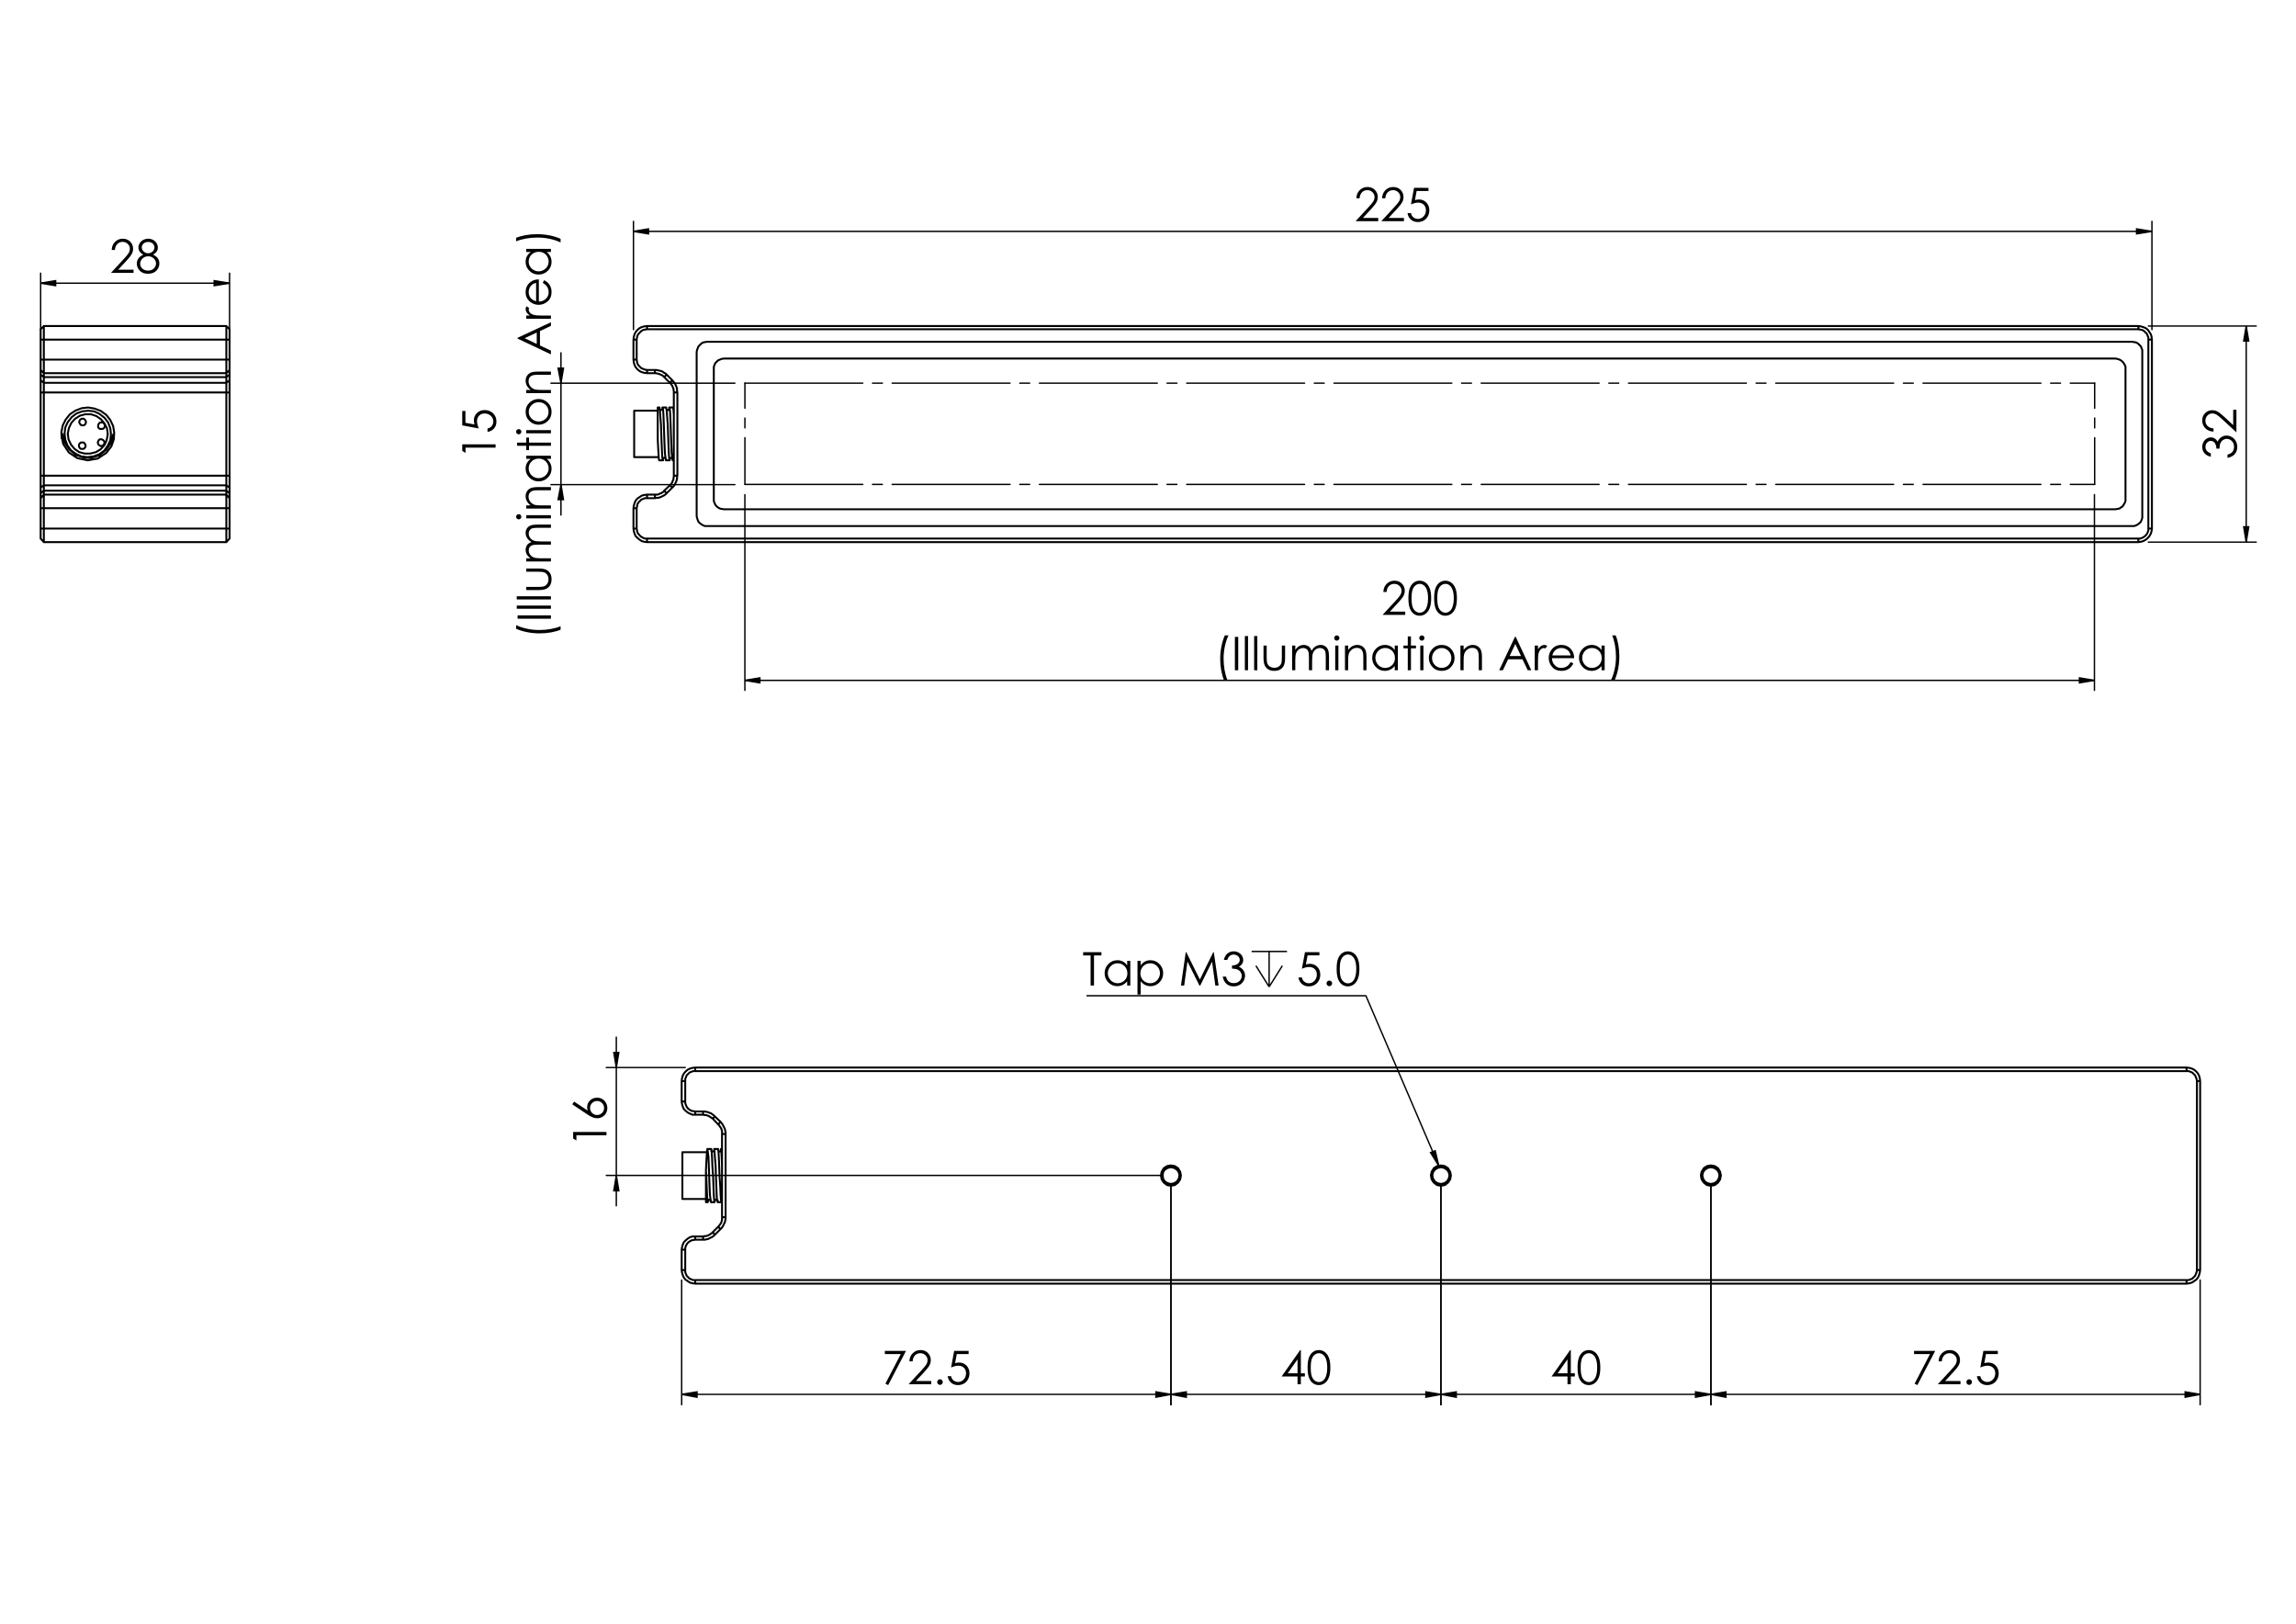 <?xml version="1.0" encoding="utf-8"?>
<!-- Generator: Adobe Illustrator 16.0.0, SVG Export Plug-In . SVG Version: 6.00 Build 0)  -->
<!DOCTYPE svg PUBLIC "-//W3C//DTD SVG 1.1//EN" "http://www.w3.org/Graphics/SVG/1.1/DTD/svg11.dtd">
<svg version="1.1" id="Ebene_1" xmlns="http://www.w3.org/2000/svg" xmlns:xlink="http://www.w3.org/1999/xlink" x="0px" y="0px"
	 width="841.89px" height="595.276px" viewBox="0 0 841.89 595.276" enable-background="new 0 0 841.89 595.276"
	 xml:space="preserve">
<g>
	<path d="M498.529,72.691h-1.172c0.032-1.206,0.436-2.195,1.208-2.97c0.773-0.774,1.728-1.161,2.863-1.161
		c1.124,0,2.034,0.363,2.729,1.089c0.695,0.726,1.042,1.582,1.042,2.569c0,0.693-0.165,1.343-0.496,1.95
		c-0.332,0.606-0.976,1.429-1.931,2.465l-3.046,3.28h5.639v1.181h-8.3l4.67-5.049c0.946-1.015,1.563-1.768,1.849-2.259
		c0.285-0.491,0.429-1.008,0.429-1.551c0-0.688-0.257-1.28-0.77-1.776c-0.513-0.497-1.14-0.745-1.882-0.745
		c-0.781,0-1.431,0.261-1.949,0.781C498.896,71.018,498.601,71.75,498.529,72.691z"/>
	<path d="M507.96,72.691h-1.172c0.033-1.206,0.436-2.195,1.209-2.97c0.772-0.774,1.727-1.161,2.862-1.161
		c1.124,0,2.035,0.363,2.73,1.089c0.695,0.726,1.042,1.582,1.042,2.569c0,0.693-0.165,1.343-0.497,1.95
		c-0.332,0.606-0.976,1.429-1.931,2.465l-3.045,3.28h5.639v1.181h-8.301l4.671-5.049c0.946-1.015,1.563-1.768,1.849-2.259
		c0.285-0.491,0.428-1.008,0.428-1.551c0-0.688-0.257-1.28-0.769-1.776c-0.514-0.497-1.141-0.745-1.883-0.745
		c-0.781,0-1.43,0.261-1.948,0.781C508.327,71.018,508.031,71.75,507.96,72.691z"/>
	<path d="M523.789,68.868v1.164h-4.344l-0.611,3.334c0.531-0.156,1.01-0.234,1.436-0.234c1.112,0,2.029,0.373,2.752,1.118
		c0.723,0.746,1.083,1.7,1.083,2.863c0,0.804-0.186,1.541-0.556,2.211c-0.371,0.67-0.874,1.185-1.51,1.542
		c-0.634,0.357-1.365,0.537-2.196,0.537c-0.992,0-1.829-0.304-2.511-0.91c-0.682-0.607-1.088-1.393-1.221-2.357h1.255
		c0.093,0.471,0.253,0.853,0.478,1.147s0.523,0.531,0.897,0.711s0.766,0.27,1.176,0.27c0.803,0,1.492-0.304,2.069-0.913
		c0.576-0.609,0.864-1.37,0.864-2.283c0-0.825-0.261-1.495-0.782-2.009c-0.52-0.515-1.215-0.772-2.085-0.772
		c-0.721,0-1.593,0.219-2.617,0.657l1.13-6.076H523.789z"/>
</g>
<g>
	<path d="M810.652,166.205v1.246c-1.009-0.227-1.785-0.662-2.328-1.304s-0.814-1.401-0.814-2.276c0-0.637,0.146-1.231,0.437-1.782
		c0.29-0.551,0.683-0.978,1.176-1.279s1.009-0.453,1.546-0.453c1.054,0,1.888,0.523,2.502,1.57c0.238-0.587,0.588-1.069,1.048-1.445
		c0.648-0.532,1.374-0.798,2.178-0.798c0.692,0,1.354,0.183,1.982,0.548s1.115,0.864,1.458,1.495
		c0.344,0.631,0.516,1.337,0.516,2.119c0,1.053-0.303,1.93-0.91,2.634c-0.606,0.704-1.497,1.163-2.672,1.378v-1.196
		c0.792-0.21,1.366-0.512,1.721-0.905c0.449-0.504,0.673-1.146,0.673-1.927c0-0.886-0.266-1.598-0.798-2.135
		c-0.531-0.537-1.155-0.806-1.87-0.806c-0.477,0-0.922,0.134-1.339,0.403c-0.415,0.269-0.728,0.629-0.938,1.08
		c-0.211,0.452-0.341,1.15-0.391,2.098h-1.122c0-0.559-0.099-1.068-0.296-1.529c-0.196-0.459-0.446-0.793-0.751-1.001
		c-0.306-0.208-0.638-0.312-0.998-0.312c-0.531,0-0.992,0.212-1.38,0.636c-0.388,0.423-0.582,0.959-0.582,1.607
		c0,0.526,0.148,0.98,0.445,1.363C809.439,165.615,809.942,165.939,810.652,166.205z"/>
	<path d="M811.641,157.058v1.171c-1.205-0.033-2.195-0.436-2.97-1.209c-0.774-0.772-1.161-1.727-1.161-2.862
		c0-1.125,0.363-2.034,1.09-2.729c0.726-0.694,1.583-1.042,2.569-1.042c0.692,0,1.343,0.166,1.949,0.497
		c0.608,0.332,1.43,0.975,2.466,1.931l3.28,3.044v-5.638h1.181v8.299l-5.049-4.669c-1.016-0.947-1.769-1.563-2.259-1.848
		c-0.491-0.286-1.008-0.428-1.552-0.428c-0.688,0-1.279,0.256-1.775,0.768c-0.496,0.513-0.744,1.14-0.744,1.882
		c0,0.781,0.26,1.43,0.78,1.948C809.968,156.691,810.698,156.986,811.641,157.058z"/>
</g>
<g>
	<path d="M508.423,217.023h-1.173c0.034-1.205,0.437-2.195,1.21-2.97c0.773-0.774,1.729-1.161,2.864-1.161
		c1.125,0,2.036,0.363,2.731,1.089c0.696,0.726,1.044,1.583,1.044,2.569c0,0.693-0.166,1.343-0.498,1.95
		c-0.332,0.607-0.976,1.429-1.933,2.466l-3.046,3.279h5.643v1.181h-8.307l4.674-5.048c0.947-1.015,1.563-1.768,1.85-2.259
		c0.285-0.49,0.428-1.008,0.428-1.551c0-0.688-0.257-1.28-0.769-1.776c-0.514-0.497-1.142-0.745-1.884-0.745
		c-0.781,0-1.431,0.261-1.949,0.781C508.79,215.35,508.494,216.081,508.423,217.023z"/>
	<path d="M516.43,219.317c0-1.612,0.174-2.859,0.52-3.74c0.347-0.881,0.836-1.549,1.469-2.003c0.631-0.455,1.337-0.682,2.12-0.682
		c0.792,0,1.51,0.228,2.152,0.686c0.644,0.457,1.151,1.143,1.526,2.057c0.374,0.915,0.562,2.142,0.562,3.682
		c0,1.535-0.185,2.757-0.554,3.666c-0.369,0.909-0.877,1.595-1.525,2.058c-0.648,0.463-1.369,0.694-2.161,0.694
		c-0.783,0-1.486-0.225-2.113-0.674c-0.626-0.448-1.114-1.118-1.467-2.007C516.605,222.164,516.43,220.919,516.43,219.317z
		 M517.586,219.338c0,1.38,0.123,2.424,0.37,3.131c0.246,0.708,0.61,1.244,1.093,1.61c0.482,0.366,0.992,0.549,1.53,0.549
		c0.543,0,1.05-0.179,1.521-0.536c0.471-0.358,0.828-0.894,1.072-1.61c0.306-0.871,0.458-1.918,0.458-3.144
		c0-1.232-0.136-2.24-0.408-3.024c-0.271-0.784-0.646-1.358-1.127-1.722c-0.479-0.363-0.984-0.545-1.517-0.545
		c-0.543,0-1.053,0.182-1.53,0.545c-0.477,0.363-0.84,0.898-1.089,1.605C517.71,216.905,517.586,217.952,517.586,219.338z"/>
	<path d="M525.866,219.317c0-1.612,0.174-2.859,0.52-3.74c0.346-0.881,0.836-1.549,1.468-2.003c0.632-0.455,1.338-0.682,2.121-0.682
		c0.791,0,1.51,0.228,2.152,0.686c0.644,0.457,1.151,1.143,1.525,2.057c0.375,0.915,0.563,2.142,0.563,3.682
		c0,1.535-0.185,2.757-0.554,3.666c-0.369,0.909-0.877,1.595-1.526,2.058c-0.647,0.463-1.369,0.694-2.16,0.694
		c-0.783,0-1.486-0.225-2.113-0.674c-0.626-0.448-1.115-1.118-1.467-2.007C526.042,222.164,525.866,220.919,525.866,219.317z
		 M527.022,219.338c0,1.38,0.123,2.424,0.37,3.131c0.246,0.708,0.61,1.244,1.093,1.61c0.482,0.366,0.992,0.549,1.53,0.549
		c0.543,0,1.05-0.179,1.521-0.536c0.471-0.358,0.828-0.894,1.072-1.61c0.305-0.871,0.458-1.918,0.458-3.144
		c0-1.232-0.136-2.24-0.408-3.024c-0.271-0.784-0.647-1.358-1.127-1.722c-0.479-0.363-0.985-0.545-1.517-0.545
		c-0.543,0-1.053,0.182-1.53,0.545c-0.477,0.363-0.84,0.898-1.089,1.605C527.146,216.905,527.022,217.952,527.022,219.338z"/>
</g>
<g>
	<path d="M449.11,232.951h1.346c-0.542,1.114-0.978,2.414-1.304,3.898c-0.327,1.485-0.491,3.017-0.491,4.597
		c0,1.463,0.123,2.873,0.37,4.231c0.246,1.357,0.586,2.552,1.018,3.582h-1.279c-0.41-0.986-0.737-2.147-0.981-3.482
		c-0.244-1.335-0.366-2.726-0.366-4.173c0-1.557,0.145-3.074,0.433-4.551C448.143,235.576,448.562,234.209,449.11,232.951z"/>
	<path d="M452.802,233.491h1.222v12.227h-1.222V233.491z"/>
	<path d="M456.458,233.184h1.164v12.535h-1.164V233.184z"/>
	<path d="M459.866,233.184h1.164v12.535h-1.164V233.184z"/>
	<path d="M463.3,236.674h1.163v4.223c0,1.031,0.056,1.74,0.167,2.128c0.167,0.554,0.484,0.992,0.953,1.313s1.028,0.482,1.678,0.482
		s1.199-0.157,1.651-0.469c0.454-0.313,0.765-0.725,0.938-1.235c0.116-0.349,0.175-1.089,0.175-2.219v-4.223h1.189v4.438
		c0,1.248-0.146,2.187-0.437,2.818c-0.292,0.632-0.729,1.126-1.313,1.484c-0.585,0.358-1.318,0.537-2.199,0.537
		s-1.616-0.179-2.206-0.537c-0.592-0.357-1.032-0.856-1.322-1.496c-0.291-0.641-0.437-1.604-0.437-2.889V236.674z"/>
	<path d="M473.789,236.674h1.164v1.563c0.405-0.576,0.82-0.998,1.248-1.264c0.588-0.354,1.207-0.532,1.855-0.532
		c0.438,0,0.854,0.086,1.248,0.258c0.395,0.172,0.717,0.401,0.966,0.686c0.25,0.286,0.466,0.694,0.649,1.226
		c0.388-0.709,0.87-1.248,1.451-1.616s1.205-0.553,1.874-0.553c0.625,0,1.176,0.158,1.654,0.474s0.833,0.756,1.065,1.322
		c0.232,0.565,0.349,1.413,0.349,2.543v4.938h-1.188v-4.938c0-0.97-0.069-1.636-0.207-2c-0.138-0.363-0.375-0.655-0.709-0.876
		s-0.733-0.333-1.197-0.333c-0.563,0-1.077,0.166-1.545,0.499c-0.467,0.333-0.808,0.776-1.022,1.33
		c-0.216,0.554-0.323,1.479-0.323,2.776v3.541h-1.164v-4.63c0-1.092-0.067-1.833-0.204-2.224c-0.136-0.391-0.372-0.704-0.71-0.939
		c-0.339-0.235-0.74-0.353-1.205-0.353c-0.538,0-1.041,0.162-1.509,0.486c-0.469,0.324-0.815,0.76-1.039,1.309
		c-0.226,0.548-0.337,1.388-0.337,2.519v3.832h-1.164V236.674z"/>
	<path d="M490.169,232.951c0.266,0,0.491,0.094,0.68,0.283c0.188,0.188,0.281,0.416,0.281,0.682c0,0.26-0.094,0.485-0.281,0.673
		c-0.188,0.189-0.414,0.283-0.68,0.283c-0.258,0-0.482-0.094-0.67-0.283c-0.187-0.188-0.281-0.413-0.281-0.673
		c0-0.266,0.095-0.493,0.281-0.682C489.687,233.045,489.911,232.951,490.169,232.951z M489.592,236.674h1.164v9.044h-1.164V236.674z
		"/>
	<path d="M493.174,236.674h1.164v1.621c0.465-0.621,0.98-1.084,1.546-1.392s1.181-0.462,1.846-0.462c0.676,0,1.275,0.172,1.8,0.516
		c0.523,0.343,0.909,0.806,1.158,1.388c0.251,0.582,0.375,1.488,0.375,2.718v4.655h-1.163v-4.314c0-1.042-0.044-1.737-0.131-2.086
		c-0.135-0.599-0.394-1.049-0.774-1.351c-0.383-0.302-0.882-0.453-1.497-0.453c-0.704,0-1.334,0.232-1.892,0.698
		c-0.558,0.466-0.925,1.042-1.102,1.729c-0.111,0.449-0.166,1.269-0.166,2.46v3.316h-1.164V236.674z"/>
	<path d="M512.567,236.674v9.044h-1.147v-1.555c-0.487,0.593-1.035,1.039-1.642,1.338s-1.271,0.449-1.991,0.449
		c-1.279,0-2.372-0.464-3.278-1.393c-0.905-0.928-1.359-2.058-1.359-3.387c0-1.302,0.457-2.416,1.372-3.342
		c0.913-0.925,2.014-1.388,3.3-1.388c0.742,0,1.414,0.158,2.016,0.474c0.601,0.316,1.129,0.79,1.583,1.421v-1.663H512.567z
		 M507.917,237.563c-0.647,0-1.245,0.16-1.794,0.478c-0.548,0.319-0.983,0.766-1.308,1.341c-0.323,0.575-0.485,1.184-0.485,1.826
		c0,0.637,0.163,1.246,0.49,1.827c0.325,0.581,0.765,1.034,1.315,1.358c0.551,0.324,1.142,0.485,1.772,0.485
		c0.637,0,1.24-0.161,1.811-0.481c0.569-0.321,1.008-0.755,1.315-1.303c0.307-0.548,0.462-1.165,0.462-1.852
		c0-1.046-0.346-1.92-1.034-2.623C509.772,237.916,508.925,237.563,507.917,237.563z"/>
	<path d="M516.199,233.316h1.164v3.358h1.846v1.006h-1.846v8.038h-1.164v-8.038h-1.587v-1.006h1.587V233.316z"/>
	<path d="M521.357,232.951c0.265,0,0.49,0.094,0.679,0.283c0.188,0.188,0.281,0.416,0.281,0.682c0,0.26-0.094,0.485-0.281,0.673
		c-0.188,0.189-0.414,0.283-0.679,0.283c-0.259,0-0.483-0.094-0.67-0.283c-0.188-0.188-0.282-0.413-0.282-0.673
		c0-0.266,0.095-0.493,0.282-0.682C520.874,233.045,521.099,232.951,521.357,232.951z M520.779,236.674h1.164v9.044h-1.164V236.674z
		"/>
	<path d="M528.644,236.441c1.394,0,2.548,0.505,3.464,1.513c0.832,0.92,1.249,2.009,1.249,3.267c0,1.264-0.439,2.368-1.32,3.312
		c-0.879,0.945-2.011,1.418-3.393,1.418c-1.388,0-2.521-0.473-3.401-1.418c-0.881-0.944-1.32-2.048-1.32-3.312
		c0-1.252,0.416-2.338,1.249-3.258C526.087,236.949,527.244,236.441,528.644,236.441z M528.64,237.581
		c-0.968,0-1.8,0.357-2.495,1.072c-0.694,0.715-1.042,1.579-1.042,2.593c0,0.654,0.158,1.263,0.476,1.829
		c0.316,0.565,0.744,1.002,1.284,1.31c0.539,0.308,1.132,0.461,1.777,0.461c0.645,0,1.236-0.153,1.776-0.461
		c0.539-0.308,0.967-0.744,1.285-1.31c0.316-0.565,0.475-1.175,0.475-1.829c0-1.014-0.349-1.878-1.047-2.593
		C530.432,237.938,529.602,237.581,528.64,237.581z"/>
	<path d="M535.509,236.674h1.164v1.621c0.465-0.621,0.98-1.084,1.546-1.392c0.564-0.308,1.18-0.462,1.846-0.462
		c0.676,0,1.275,0.172,1.8,0.516c0.523,0.343,0.909,0.806,1.158,1.388c0.251,0.582,0.375,1.488,0.375,2.718v4.655h-1.163v-4.314
		c0-1.042-0.045-1.737-0.131-2.086c-0.135-0.599-0.393-1.049-0.775-1.351c-0.382-0.302-0.881-0.453-1.496-0.453
		c-0.704,0-1.334,0.232-1.892,0.698c-0.558,0.466-0.925,1.042-1.102,1.729c-0.111,0.449-0.166,1.269-0.166,2.46v3.316h-1.164
		V236.674z"/>
	<path d="M555.792,233.491l5.703,12.227h-1.32l-1.923-4.023h-5.268l-1.905,4.023h-1.363l5.777-12.227H555.792z M555.639,236.089
		l-2.096,4.426h4.18L555.639,236.089z"/>
	<path d="M562.757,236.674h1.188v1.322c0.355-0.521,0.729-0.91,1.123-1.168c0.394-0.258,0.804-0.387,1.229-0.387
		c0.321,0,0.666,0.103,1.03,0.308l-0.606,0.981c-0.243-0.105-0.448-0.158-0.614-0.158c-0.388,0-0.763,0.159-1.123,0.478
		c-0.359,0.319-0.634,0.813-0.822,1.484c-0.145,0.516-0.217,1.557-0.217,3.125v3.059h-1.188V236.674z"/>
	<path d="M575.932,242.717l0.981,0.515c-0.321,0.632-0.693,1.142-1.114,1.53c-0.422,0.388-0.896,0.683-1.424,0.885
		c-0.526,0.202-1.123,0.304-1.788,0.304c-1.476,0-2.63-0.484-3.461-1.451c-0.832-0.967-1.249-2.06-1.249-3.279
		c0-1.147,0.353-2.169,1.058-3.067c0.893-1.142,2.088-1.713,3.586-1.713c1.542,0,2.773,0.585,3.693,1.754
		c0.655,0.825,0.987,1.856,0.999,3.092h-8.139c0.021,1.05,0.358,1.912,1.008,2.583c0.648,0.672,1.451,1.007,2.404,1.007
		c0.461,0,0.909-0.08,1.345-0.24c0.435-0.161,0.806-0.373,1.111-0.638C575.247,243.736,575.577,243.308,575.932,242.717z
		 M575.932,240.282c-0.154-0.621-0.381-1.117-0.678-1.488c-0.297-0.371-0.689-0.67-1.178-0.897s-1.002-0.341-1.54-0.341
		c-0.888,0-1.65,0.286-2.288,0.856c-0.466,0.416-0.818,1.039-1.057,1.871H575.932z"/>
	<path d="M588.393,236.674v9.044h-1.147v-1.555c-0.486,0.593-1.034,1.039-1.642,1.338c-0.606,0.299-1.27,0.449-1.99,0.449
		c-1.28,0-2.373-0.464-3.279-1.393c-0.905-0.928-1.358-2.058-1.358-3.387c0-1.302,0.456-2.416,1.371-3.342
		c0.914-0.925,2.014-1.388,3.3-1.388c0.743,0,1.415,0.158,2.017,0.474c0.601,0.316,1.128,0.79,1.582,1.421v-1.663H588.393z
		 M583.742,237.563c-0.647,0-1.245,0.16-1.794,0.478c-0.548,0.319-0.983,0.766-1.307,1.341c-0.324,0.575-0.486,1.184-0.486,1.826
		c0,0.637,0.163,1.246,0.49,1.827c0.326,0.581,0.766,1.034,1.315,1.358c0.551,0.324,1.143,0.485,1.773,0.485
		c0.636,0,1.239-0.161,1.81-0.481c0.57-0.321,1.009-0.755,1.315-1.303c0.308-0.548,0.462-1.165,0.462-1.852
		c0-1.046-0.345-1.92-1.034-2.623C585.598,237.916,584.75,237.563,583.742,237.563z"/>
	<path d="M592.093,249.259h-1.348c0.549-1.114,0.985-2.414,1.31-3.898s0.486-3.017,0.486-4.596c0-1.463-0.123-2.874-0.369-4.231
		c-0.248-1.358-0.587-2.552-1.02-3.583h1.281c0.415,0.986,0.743,2.148,0.984,3.487c0.241,1.338,0.361,2.73,0.361,4.176
		c0,1.552-0.145,3.066-0.432,4.543C593.059,246.633,592.641,248.001,592.093,249.259z"/>
</g>
<g>
	<path d="M169.494,165.312v-2.403h12.227v1.214h-11.03v1.921L169.494,165.312z"/>
	<path d="M169.494,150.654h1.164V155l3.334,0.612c-0.156-0.532-0.234-1.011-0.234-1.437c0-1.113,0.373-2.031,1.118-2.754
		c0.746-0.722,1.7-1.083,2.863-1.083c0.804,0,1.541,0.186,2.211,0.557c0.67,0.372,1.185,0.875,1.542,1.509
		c0.357,0.635,0.536,1.368,0.536,2.199c0,0.992-0.303,1.829-0.91,2.511c-0.606,0.682-1.392,1.09-2.356,1.223v-1.255
		c0.471-0.094,0.854-0.253,1.147-0.478s0.53-0.524,0.71-0.898c0.181-0.374,0.271-0.766,0.271-1.177c0-0.803-0.305-1.493-0.913-2.07
		c-0.609-0.577-1.37-0.865-2.282-0.865c-0.825,0-1.495,0.26-2.009,0.782c-0.515,0.521-0.772,1.216-0.772,2.087
		c0,0.72,0.219,1.594,0.657,2.619l-6.076-1.131V150.654z"/>
</g>
<g>
	<path d="M189.245,230.522v-1.347c1.113,0.543,2.414,0.978,3.898,1.305c1.485,0.327,3.017,0.49,4.597,0.49
		c1.463,0,2.873-0.124,4.23-0.37c1.358-0.247,2.552-0.585,3.583-1.018v1.28c-0.986,0.41-2.147,0.737-3.482,0.981
		c-1.335,0.244-2.727,0.365-4.173,0.365c-1.557,0-3.074-0.144-4.551-0.432C191.87,231.489,190.503,231.07,189.245,230.522z"/>
	<path d="M189.785,226.831v-1.222h12.227v1.222H189.785z"/>
	<path d="M189.478,223.174v-1.164h12.534v1.164H189.478z"/>
	<path d="M189.478,219.766v-1.164h12.534v1.164H189.478z"/>
	<path d="M192.968,216.333v-1.164h4.222c1.031,0,1.741-0.055,2.128-0.166c0.554-0.167,0.992-0.484,1.313-0.954
		c0.321-0.469,0.482-1.028,0.482-1.677s-0.157-1.201-0.47-1.653s-0.724-0.764-1.234-0.937c-0.349-0.117-1.089-0.175-2.22-0.175
		h-4.222v-1.188h4.438c1.247,0,2.187,0.145,2.818,0.437c0.632,0.291,1.126,0.729,1.484,1.313s0.536,1.318,0.536,2.199
		s-0.179,1.617-0.536,2.207s-0.856,1.031-1.496,1.321c-0.64,0.292-1.603,0.437-2.889,0.437H192.968z"/>
	<path d="M192.968,205.842v-1.164h1.563c-0.577-0.405-0.998-0.821-1.264-1.248c-0.354-0.588-0.532-1.207-0.532-1.856
		c0-0.438,0.086-0.854,0.258-1.248c0.172-0.394,0.4-0.716,0.686-0.965s0.694-0.466,1.226-0.649
		c-0.709-0.387-1.248-0.871-1.616-1.452c-0.369-0.58-0.553-1.205-0.553-1.874c0-0.625,0.158-1.176,0.474-1.654
		c0.316-0.478,0.757-0.833,1.322-1.065c0.565-0.232,1.413-0.349,2.543-0.349h4.938v1.189h-4.938c-0.969,0-1.636,0.069-1.999,0.207
		c-0.363,0.138-0.655,0.375-0.876,0.708c-0.222,0.334-0.333,0.733-0.333,1.198c0,0.563,0.167,1.078,0.499,1.544
		c0.333,0.467,0.776,0.809,1.33,1.023c0.554,0.215,1.479,0.323,2.776,0.323h3.541v1.164h-4.63c-1.091,0-1.833,0.068-2.224,0.204
		s-0.704,0.373-0.939,0.711c-0.235,0.338-0.354,0.74-0.354,1.205c0,0.538,0.163,1.041,0.486,1.509
		c0.325,0.468,0.761,0.814,1.31,1.039c0.548,0.225,1.388,0.337,2.519,0.337h3.832v1.164H192.968z"/>
	<path d="M189.245,189.462c0-0.264,0.094-0.491,0.283-0.678c0.188-0.188,0.416-0.282,0.682-0.282c0.26,0,0.484,0.094,0.673,0.282
		c0.189,0.187,0.283,0.414,0.283,0.678c0,0.259-0.094,0.483-0.283,0.67c-0.188,0.188-0.413,0.281-0.673,0.281
		c-0.266,0-0.493-0.093-0.682-0.281C189.338,189.946,189.245,189.722,189.245,189.462z M192.968,190.041v-1.164h9.043v1.164H192.968
		z"/>
	<path d="M192.968,186.458v-1.164h1.621c-0.621-0.466-1.084-0.981-1.392-1.546c-0.308-0.565-0.462-1.18-0.462-1.845
		c0-0.676,0.172-1.276,0.516-1.8c0.344-0.524,0.806-0.91,1.388-1.16c0.582-0.249,1.488-0.374,2.719-0.374h4.654v1.164h-4.313
		c-1.042,0-1.737,0.043-2.086,0.129c-0.599,0.134-1.049,0.394-1.351,0.776c-0.302,0.382-0.453,0.881-0.453,1.496
		c0,0.704,0.232,1.334,0.698,1.892c0.466,0.557,1.042,0.924,1.729,1.102c0.448,0.11,1.269,0.166,2.46,0.166h3.316v1.164H192.968z"/>
	<path d="M192.968,167.065h9.043v1.147h-1.554c0.593,0.488,1.039,1.035,1.338,1.642s0.449,1.271,0.449,1.991
		c0,1.28-0.464,2.374-1.392,3.28c-0.928,0.906-2.058,1.358-3.387,1.358c-1.302,0-2.417-0.457-3.342-1.371s-1.388-2.015-1.388-3.3
		c0-0.742,0.158-1.414,0.474-2.015c0.316-0.602,0.79-1.129,1.422-1.584h-1.663V167.065z M193.857,171.715
		c0,0.648,0.159,1.246,0.478,1.794s0.766,0.984,1.341,1.308c0.575,0.324,1.184,0.486,1.826,0.486c0.637,0,1.246-0.164,1.827-0.49
		c0.581-0.326,1.034-0.765,1.358-1.315c0.324-0.551,0.485-1.142,0.485-1.773c0-0.636-0.161-1.24-0.481-1.81
		c-0.321-0.57-0.755-1.008-1.303-1.316c-0.548-0.307-1.166-0.461-1.852-0.461c-1.046,0-1.92,0.345-2.624,1.034
		C194.209,169.86,193.857,170.708,193.857,171.715z"/>
	<path d="M189.61,163.432v-1.164h3.358v-1.845h1.006v1.845h8.038v1.164h-8.038v1.588h-1.006v-1.588H189.61z"/>
	<path d="M189.245,158.274c0-0.264,0.094-0.491,0.283-0.678c0.188-0.188,0.416-0.282,0.682-0.282c0.26,0,0.484,0.094,0.673,0.282
		c0.189,0.187,0.283,0.414,0.283,0.678c0,0.259-0.094,0.483-0.283,0.67c-0.188,0.188-0.413,0.281-0.673,0.281
		c-0.266,0-0.493-0.093-0.682-0.281C189.338,158.758,189.245,158.534,189.245,158.274z M192.968,158.853v-1.164h9.043v1.164H192.968
		z"/>
	<path d="M192.735,150.989c0-1.394,0.505-2.548,1.513-3.464c0.92-0.833,2.009-1.249,3.267-1.249c1.264,0,2.368,0.44,3.312,1.32
		c0.945,0.88,1.417,2.011,1.417,3.394c0,1.388-0.473,2.521-1.417,3.401c-0.944,0.88-2.048,1.32-3.312,1.32
		c-1.252,0-2.338-0.417-3.259-1.249C193.243,153.545,192.735,152.387,192.735,150.989z M193.875,150.992
		c0,0.968,0.357,1.8,1.072,2.495c0.715,0.695,1.58,1.043,2.594,1.043c0.654,0,1.263-0.158,1.829-0.476
		c0.565-0.317,1.001-0.745,1.309-1.285c0.308-0.539,0.461-1.131,0.461-1.777c0-0.645-0.154-1.237-0.461-1.776
		c-0.308-0.539-0.744-0.968-1.309-1.285c-0.565-0.316-1.175-0.476-1.829-0.476c-1.014,0-1.878,0.349-2.594,1.047
		C194.232,149.2,193.875,150.031,193.875,150.992z"/>
	<path d="M192.968,144.123v-1.164h1.621c-0.621-0.466-1.084-0.981-1.392-1.546c-0.308-0.565-0.462-1.18-0.462-1.845
		c0-0.676,0.172-1.276,0.516-1.8c0.344-0.524,0.806-0.91,1.388-1.16c0.582-0.249,1.488-0.374,2.719-0.374h4.654v1.164h-4.313
		c-1.042,0-1.737,0.043-2.086,0.129c-0.599,0.134-1.049,0.394-1.351,0.776c-0.302,0.382-0.453,0.881-0.453,1.496
		c0,0.704,0.232,1.334,0.698,1.892c0.466,0.557,1.042,0.924,1.729,1.102c0.448,0.11,1.269,0.166,2.46,0.166h3.316v1.164H192.968z"/>
	<path d="M189.785,123.84l12.227-5.702v1.32l-4.023,1.923v5.268l4.023,1.905v1.363l-12.227-5.777V123.84z M192.382,123.995
		l4.426,2.095v-4.181L192.382,123.995z"/>
	<path d="M192.968,116.875v-1.189h1.321c-0.521-0.354-0.91-0.729-1.167-1.122c-0.258-0.393-0.387-0.803-0.387-1.23
		c0-0.321,0.103-0.665,0.308-1.031l0.981,0.607c-0.105,0.244-0.158,0.449-0.158,0.615c0,0.388,0.16,0.762,0.478,1.122
		c0.319,0.36,0.813,0.635,1.484,0.823c0.515,0.145,1.557,0.216,3.125,0.216h3.059v1.189H192.968z"/>
	<path d="M199.011,103.699l0.515-0.981c0.632,0.322,1.142,0.693,1.53,1.115s0.683,0.896,0.885,1.423
		c0.202,0.527,0.303,1.123,0.303,1.789c0,1.475-0.483,2.629-1.451,3.461c-0.967,0.832-2.06,1.248-3.279,1.248
		c-1.147,0-2.169-0.352-3.067-1.057c-1.141-0.893-1.712-2.088-1.712-3.586c0-1.542,0.585-2.773,1.754-3.694
		c0.826-0.654,1.856-0.987,3.092-0.999v8.138c1.05-0.022,1.912-0.357,2.583-1.007c0.672-0.649,1.008-1.451,1.008-2.405
		c0-0.46-0.08-0.909-0.24-1.344c-0.161-0.436-0.373-0.806-0.638-1.111C200.03,104.385,199.602,104.054,199.011,103.699z
		 M196.576,103.699c-0.621,0.155-1.117,0.381-1.488,0.678s-0.67,0.69-0.897,1.178c-0.227,0.488-0.341,1.001-0.341,1.54
		c0,0.888,0.286,1.651,0.856,2.289c0.416,0.466,1.039,0.818,1.871,1.057V103.699z"/>
	<path d="M192.968,91.239h9.043v1.146h-1.554c0.593,0.488,1.039,1.035,1.338,1.642c0.299,0.607,0.449,1.271,0.449,1.991
		c0,1.281-0.464,2.374-1.392,3.28s-2.058,1.359-3.387,1.359c-1.302,0-2.417-0.457-3.342-1.372s-1.388-2.014-1.388-3.3
		c0-0.743,0.158-1.415,0.474-2.016c0.316-0.602,0.79-1.129,1.422-1.584h-1.663V91.239z M193.857,95.89
		c0,0.647,0.159,1.246,0.478,1.793s0.766,0.984,1.341,1.308c0.575,0.324,1.184,0.486,1.826,0.486c0.637,0,1.246-0.164,1.827-0.49
		c0.581-0.326,1.034-0.765,1.358-1.315c0.324-0.551,0.485-1.142,0.485-1.773c0-0.636-0.161-1.24-0.481-1.81
		c-0.321-0.57-0.755-1.008-1.303-1.316c-0.548-0.307-1.166-0.461-1.852-0.461c-1.046,0-1.92,0.345-2.624,1.034
		C194.209,94.034,193.857,94.882,193.857,95.89z"/>
	<path d="M205.553,87.54v1.347c-1.114-0.549-2.414-0.985-3.898-1.31s-3.017-0.486-4.596-0.486c-1.463,0-2.874,0.124-4.231,0.37
		c-1.357,0.247-2.552,0.586-3.582,1.018v-1.28c0.986-0.416,2.148-0.744,3.487-0.985c1.338-0.241,2.73-0.361,4.177-0.361
		c1.552,0,3.066,0.144,4.542,0.432S204.295,86.991,205.553,87.54z"/>
</g>
<g>
	<path d="M42.131,91.648h-1.171c0.033-1.206,0.436-2.195,1.209-2.97c0.772-0.774,1.726-1.161,2.862-1.161
		c1.125,0,2.034,0.363,2.729,1.089c0.694,0.726,1.042,1.582,1.042,2.569c0,0.693-0.166,1.343-0.497,1.951
		c-0.331,0.606-0.975,1.429-1.93,2.465l-3.044,3.28h5.638v1.18h-8.299l4.668-5.048c0.947-1.015,1.563-1.768,1.849-2.259
		c0.285-0.491,0.428-1.008,0.428-1.551c0-0.688-0.256-1.28-0.768-1.776c-0.513-0.496-1.14-0.745-1.882-0.745
		c-0.781,0-1.43,0.261-1.948,0.782C42.498,89.975,42.203,90.707,42.131,91.648z"/>
	<path d="M56.129,93.344c0.825,0.41,1.417,0.878,1.774,1.405c0.357,0.526,0.536,1.125,0.536,1.795c0,0.942-0.307,1.774-0.922,2.494
		c-0.753,0.881-1.831,1.322-3.231,1.322c-1.352,0-2.376-0.386-3.074-1.159s-1.047-1.625-1.047-2.556
		c0-0.682,0.183-1.295,0.548-1.841c0.366-0.546,0.975-1.032,1.828-1.459c-0.599-0.31-1.047-0.695-1.346-1.155
		c-0.299-0.46-0.449-0.954-0.449-1.48c0-0.532,0.16-1.052,0.478-1.559s0.759-0.906,1.321-1.197s1.17-0.436,1.824-0.436
		c0.637,0,1.227,0.146,1.77,0.44c0.542,0.293,0.968,0.692,1.275,1.197c0.308,0.504,0.461,1.033,0.461,1.587
		s-0.145,1.047-0.436,1.479C57.147,92.654,56.711,93.028,56.129,93.344z M54.364,93.959c-0.841,0-1.546,0.273-2.116,0.819
		c-0.569,0.546-0.854,1.182-0.854,1.908c0,0.449,0.122,0.873,0.365,1.271c0.243,0.399,0.583,0.707,1.021,0.923
		c0.437,0.216,0.943,0.324,1.518,0.324c0.891,0,1.598-0.263,2.124-0.79s0.788-1.142,0.788-1.845c0-0.682-0.277-1.287-0.834-1.817
		C55.82,94.224,55.149,93.959,54.364,93.959z M54.306,88.706c-0.671,0-1.228,0.198-1.668,0.595
		c-0.441,0.396-0.662,0.868-0.662,1.417c0,0.543,0.237,1.035,0.712,1.476c0.474,0.44,1.027,0.661,1.66,0.661
		c0.405,0,0.788-0.1,1.148-0.299c0.36-0.199,0.643-0.472,0.845-0.819c0.203-0.346,0.304-0.694,0.304-1.043
		c0-0.493-0.2-0.948-0.6-1.363C55.646,88.914,55.066,88.706,54.306,88.706z"/>
</g>
<g>
	<path d="M210.157,417.396v-2.401h12.227v1.213h-11.03v1.919L210.157,417.396z"/>
	<path d="M209.85,404.868l0.656-1.005l5.004,3.305c-0.149-0.443-0.224-0.859-0.224-1.247c0-0.971,0.351-1.794,1.052-2.472
		c0.701-0.676,1.564-1.015,2.589-1.015c0.703,0,1.339,0.163,1.907,0.49c0.568,0.327,1.02,0.792,1.355,1.393
		c0.335,0.602,0.502,1.25,0.502,1.943c0,0.671-0.162,1.293-0.486,1.866c-0.324,0.574-0.78,1.024-1.367,1.352
		s-1.216,0.491-1.887,0.491c-0.499,0-1.023-0.102-1.575-0.305c-0.552-0.201-1.215-0.564-1.991-1.086L209.85,404.868z
		 M216.358,406.21c0,0.71,0.251,1.315,0.752,1.817s1.109,0.753,1.825,0.753c0.709,0,1.314-0.251,1.816-0.753
		c0.502-0.502,0.752-1.108,0.752-1.818s-0.25-1.315-0.752-1.818c-0.501-0.502-1.107-0.753-1.816-0.753
		c-0.715,0-1.323,0.251-1.825,0.754C216.609,404.894,216.358,405.5,216.358,406.21z"/>
</g>
<g>
	<path d="M324.454,495.261h7.75l-6.538,12.534l-1.011-0.518l5.641-10.853h-5.842V495.261z"/>
	<path d="M334.631,499.085h-1.171c0.033-1.205,0.436-2.196,1.209-2.97c0.772-0.774,1.726-1.161,2.861-1.161
		c1.125,0,2.034,0.362,2.729,1.089c0.695,0.726,1.042,1.583,1.042,2.569c0,0.693-0.166,1.343-0.497,1.95
		c-0.332,0.607-0.975,1.429-1.93,2.466l-3.045,3.28h5.638v1.18h-8.299l4.669-5.049c0.947-1.015,1.563-1.768,1.848-2.258
		c0.286-0.491,0.428-1.009,0.428-1.553c0-0.688-0.256-1.278-0.769-1.774c-0.513-0.497-1.14-0.745-1.882-0.745
		c-0.781,0-1.43,0.26-1.948,0.78C334.998,497.412,334.703,498.143,334.631,499.085z"/>
	<path d="M344.667,505.66c0.283,0,0.523,0.101,0.723,0.3c0.2,0.199,0.299,0.443,0.299,0.731c0,0.282-0.1,0.525-0.299,0.728
		c-0.199,0.202-0.44,0.303-0.723,0.303c-0.282,0-0.523-0.101-0.723-0.303s-0.299-0.445-0.299-0.728c0-0.288,0.1-0.532,0.299-0.731
		S344.384,505.66,344.667,505.66z"/>
	<path d="M355.167,495.261v1.164h-4.343l-0.612,3.334c0.531-0.155,1.01-0.233,1.436-0.233c1.112,0,2.029,0.372,2.751,1.118
		c0.722,0.745,1.083,1.699,1.083,2.863c0,0.804-0.186,1.541-0.556,2.211c-0.372,0.671-0.874,1.185-1.508,1.542
		s-1.367,0.535-2.197,0.535c-0.991,0-1.828-0.303-2.509-0.909c-0.682-0.606-1.088-1.393-1.222-2.356h1.255
		c0.094,0.471,0.253,0.854,0.478,1.147c0.224,0.293,0.523,0.53,0.897,0.711c0.374,0.18,0.766,0.27,1.175,0.27
		c0.803,0,1.493-0.305,2.069-0.914c0.576-0.607,0.864-1.369,0.864-2.281c0-0.825-0.261-1.495-0.781-2.009
		c-0.521-0.516-1.216-0.772-2.085-0.772c-0.72,0-1.592,0.219-2.617,0.656l1.13-6.076H355.167z"/>
</g>
<g>
	<path d="M476.743,494.955h0.248v8.527h1.479v1.164h-1.479v2.843h-1.214v-2.843h-5.848L476.743,494.955z M475.777,503.482v-5.135
		l-3.62,5.135H475.777z"/>
	<path d="M479.466,501.379c0-1.613,0.174-2.859,0.52-3.74s0.835-1.549,1.467-2.004c0.631-0.454,1.337-0.681,2.118-0.681
		c0.792,0,1.509,0.228,2.151,0.686c0.643,0.457,1.15,1.143,1.525,2.057c0.373,0.915,0.561,2.143,0.561,3.683
		c0,1.535-0.185,2.757-0.554,3.665c-0.368,0.909-0.876,1.596-1.523,2.058c-0.647,0.463-1.368,0.693-2.16,0.693
		c-0.781,0-1.485-0.224-2.11-0.673c-0.626-0.449-1.115-1.117-1.466-2.007C479.643,504.227,479.466,502.98,479.466,501.379z
		 M480.621,501.4c0,1.382,0.123,2.425,0.369,3.133c0.246,0.707,0.611,1.243,1.093,1.609c0.482,0.365,0.992,0.549,1.528,0.549
		c0.544,0,1.05-0.179,1.521-0.537c0.472-0.357,0.828-0.894,1.072-1.609c0.305-0.871,0.457-1.918,0.457-3.145
		c0-1.23-0.136-2.239-0.407-3.023c-0.272-0.785-0.646-1.358-1.126-1.722c-0.479-0.364-0.984-0.545-1.517-0.545
		c-0.543,0-1.052,0.181-1.528,0.545c-0.477,0.363-0.839,0.898-1.088,1.604C480.746,498.967,480.621,500.014,480.621,501.4z"/>
</g>
<g>
	<path d="M575.732,494.955h0.248v8.527h1.479v1.164h-1.479v2.843h-1.214v-2.843h-5.849L575.732,494.955z M574.767,503.482v-5.135
		l-3.621,5.135H574.767z"/>
	<path d="M578.455,501.379c0-1.613,0.173-2.859,0.52-3.74c0.346-0.881,0.835-1.549,1.467-2.004c0.631-0.454,1.337-0.681,2.118-0.681
		c0.792,0,1.509,0.228,2.151,0.686c0.643,0.457,1.15,1.143,1.525,2.057c0.373,0.915,0.561,2.143,0.561,3.683
		c0,1.535-0.185,2.757-0.554,3.665c-0.368,0.909-0.876,1.596-1.523,2.058c-0.648,0.463-1.368,0.693-2.16,0.693
		c-0.781,0-1.485-0.224-2.11-0.673c-0.626-0.449-1.115-1.117-1.467-2.007C578.632,504.227,578.455,502.98,578.455,501.379z
		 M579.61,501.4c0,1.382,0.123,2.425,0.369,3.133c0.246,0.707,0.611,1.243,1.093,1.609c0.481,0.365,0.992,0.549,1.528,0.549
		c0.544,0,1.05-0.179,1.521-0.537c0.471-0.357,0.828-0.894,1.071-1.609c0.306-0.871,0.458-1.918,0.458-3.145
		c0-1.23-0.136-2.239-0.407-3.023c-0.272-0.785-0.646-1.358-1.126-1.722c-0.479-0.364-0.984-0.545-1.517-0.545
		c-0.543,0-1.052,0.181-1.528,0.545c-0.477,0.363-0.839,0.898-1.088,1.604C579.734,498.967,579.61,500.014,579.61,501.4z"/>
</g>
<g>
	<path d="M701.842,495.261h7.752l-6.538,12.534l-1.013-0.518l5.642-10.853h-5.843V495.261z"/>
	<path d="M712.019,499.085h-1.171c0.033-1.205,0.436-2.196,1.209-2.97c0.771-0.774,1.727-1.161,2.861-1.161
		c1.124,0,2.034,0.362,2.729,1.089c0.694,0.726,1.043,1.583,1.043,2.569c0,0.693-0.166,1.343-0.497,1.95
		c-0.332,0.607-0.976,1.429-1.932,2.466l-3.043,3.28h5.638v1.18h-8.3l4.67-5.049c0.946-1.015,1.563-1.768,1.848-2.258
		c0.285-0.491,0.428-1.009,0.428-1.553c0-0.688-0.257-1.278-0.769-1.774c-0.513-0.497-1.14-0.745-1.882-0.745
		c-0.781,0-1.43,0.26-1.947,0.78C712.386,497.412,712.092,498.143,712.019,499.085z"/>
	<path d="M722.055,505.66c0.281,0,0.523,0.101,0.723,0.3s0.3,0.443,0.3,0.731c0,0.282-0.101,0.525-0.3,0.728
		s-0.441,0.303-0.723,0.303c-0.283,0-0.523-0.101-0.723-0.303c-0.2-0.202-0.3-0.445-0.3-0.728c0-0.288,0.1-0.532,0.3-0.731
		C721.531,505.76,721.771,505.66,722.055,505.66z"/>
	<path d="M732.557,495.261v1.164h-4.343l-0.612,3.334c0.531-0.155,1.01-0.233,1.436-0.233c1.113,0,2.03,0.372,2.752,1.118
		c0.722,0.745,1.083,1.699,1.083,2.863c0,0.804-0.186,1.541-0.557,2.211c-0.371,0.671-0.874,1.185-1.508,1.542
		c-0.635,0.357-1.366,0.535-2.197,0.535c-0.991,0-1.827-0.303-2.509-0.909s-1.089-1.393-1.222-2.356h1.255
		c0.094,0.471,0.253,0.854,0.478,1.147c0.224,0.293,0.522,0.53,0.897,0.711c0.373,0.18,0.766,0.27,1.176,0.27
		c0.802,0,1.492-0.305,2.068-0.914c0.575-0.607,0.863-1.369,0.863-2.281c0-0.825-0.26-1.495-0.78-2.009
		c-0.521-0.516-1.216-0.772-2.086-0.772c-0.72,0-1.592,0.219-2.616,0.656l1.13-6.076H732.557z"/>
</g>
<g>
	<path d="M397.17,350.28v-1.197h6.701v1.197h-2.727v11.03h-1.247v-11.03H397.17z"/>
	<path d="M414.454,352.267v9.043h-1.146v-1.554c-0.488,0.593-1.036,1.039-1.642,1.338c-0.607,0.299-1.271,0.448-1.992,0.448
		c-1.28,0-2.374-0.464-3.279-1.392c-0.907-0.928-1.359-2.058-1.359-3.387c0-1.303,0.457-2.417,1.372-3.342
		c0.914-0.926,2.014-1.389,3.3-1.389c0.743,0,1.415,0.158,2.017,0.475c0.601,0.315,1.129,0.79,1.584,1.421v-1.662H414.454z
		 M409.803,353.156c-0.647,0-1.246,0.16-1.793,0.478c-0.548,0.318-0.984,0.766-1.308,1.341c-0.324,0.576-0.486,1.186-0.486,1.827
		c0,0.637,0.163,1.245,0.49,1.826c0.327,0.582,0.765,1.034,1.316,1.358c0.55,0.323,1.142,0.485,1.772,0.485
		c0.637,0,1.24-0.161,1.811-0.481c0.57-0.322,1.009-0.756,1.316-1.304c0.308-0.549,0.461-1.166,0.461-1.852
		c0-1.046-0.345-1.921-1.034-2.624C411.659,353.508,410.811,353.156,409.803,353.156z"/>
	<path d="M417.09,352.267h1.164v1.662c0.459-0.631,0.988-1.105,1.586-1.421c0.598-0.316,1.265-0.475,2.001-0.475
		c1.285,0,2.384,0.463,3.298,1.389c0.913,0.925,1.37,2.039,1.37,3.342c0,1.329-0.453,2.459-1.357,3.387
		c-0.905,0.928-1.998,1.392-3.276,1.392c-0.72,0-1.382-0.149-1.985-0.448c-0.604-0.299-1.149-0.745-1.636-1.338v4.862h-1.164
		V352.267z M421.745,353.156c-1.006,0-1.854,0.353-2.542,1.055c-0.689,0.703-1.033,1.578-1.033,2.624
		c0,0.686,0.153,1.303,0.46,1.852c0.306,0.548,0.746,0.981,1.319,1.304c0.572,0.32,1.176,0.481,1.812,0.481
		c0.625,0,1.213-0.162,1.763-0.485c0.55-0.324,0.989-0.776,1.314-1.358c0.326-0.581,0.489-1.189,0.489-1.826
		c0-0.642-0.162-1.251-0.484-1.827c-0.324-0.575-0.76-1.022-1.307-1.341C422.989,353.316,422.392,353.156,421.745,353.156z"/>
	<path d="M433.035,361.31l1.751-12.228h0.198l4.973,10.033l4.924-10.033h0.195l1.759,12.228h-1.197l-1.208-8.744l-4.325,8.744
		h-0.312l-4.376-8.811l-1.201,8.811H433.035z"/>
	<path d="M450.003,351.918h-1.246c0.228-1.009,0.661-1.785,1.305-2.328c0.643-0.543,1.402-0.814,2.278-0.814
		c0.637,0,1.231,0.146,1.783,0.437c0.552,0.29,0.979,0.683,1.28,1.176s0.453,1.009,0.453,1.546c0,1.054-0.523,1.888-1.571,2.502
		c0.587,0.238,1.069,0.588,1.446,1.047c0.532,0.649,0.798,1.375,0.798,2.179c0,0.692-0.183,1.354-0.549,1.982
		c-0.365,0.629-0.864,1.115-1.496,1.458c-0.631,0.344-1.338,0.516-2.119,0.516c-1.054,0-1.933-0.303-2.637-0.91
		c-0.703-0.606-1.163-1.497-1.38-2.672h1.198c0.21,0.792,0.512,1.366,0.905,1.721c0.505,0.449,1.147,0.673,1.929,0.673
		c0.887,0,1.6-0.266,2.137-0.798c0.537-0.531,0.807-1.155,0.807-1.87c0-0.477-0.135-0.923-0.403-1.339
		c-0.269-0.415-0.629-0.728-1.08-0.939c-0.452-0.21-1.152-0.34-2.1-0.39v-1.122c0.56,0,1.069-0.099,1.529-0.296
		c0.461-0.196,0.794-0.446,1.002-0.752c0.207-0.305,0.312-0.637,0.312-0.998c0-0.531-0.212-0.991-0.637-1.38
		c-0.424-0.387-0.96-0.581-1.607-0.581c-0.527,0-0.981,0.148-1.364,0.444C450.594,350.706,450.269,351.208,450.003,351.918z"/>
</g>
<path fill="none" stroke="#000000" stroke-width="0.51" stroke-miterlimit="10" d="M470.205,354.057l-4.844,7.726 M460.517,354.057
	l4.845,7.726 M465.361,348.819v12.964 M458.944,348.819h12.964"/>
<g>
	<path d="M483.799,349.087v1.164h-4.345l-0.612,3.334c0.531-0.156,1.011-0.233,1.437-0.233c1.113,0,2.03,0.372,2.753,1.117
		c0.722,0.746,1.083,1.7,1.083,2.864c0,0.803-0.187,1.54-0.558,2.21c-0.371,0.671-0.874,1.186-1.508,1.543
		c-0.635,0.357-1.367,0.535-2.198,0.535c-0.991,0-1.828-0.303-2.509-0.909c-0.682-0.607-1.09-1.393-1.223-2.357h1.255
		c0.095,0.472,0.254,0.854,0.479,1.147c0.224,0.294,0.522,0.531,0.897,0.711c0.374,0.18,0.766,0.271,1.176,0.271
		c0.803,0,1.493-0.305,2.069-0.914c0.576-0.607,0.864-1.369,0.864-2.282c0-0.824-0.261-1.494-0.781-2.009s-1.217-0.771-2.087-0.771
		c-0.72,0-1.592,0.219-2.617,0.656l1.131-6.076H483.799z"/>
	<path d="M487.438,359.486c0.281,0,0.523,0.1,0.723,0.3c0.199,0.198,0.3,0.442,0.3,0.73c0,0.283-0.101,0.526-0.3,0.729
		c-0.199,0.201-0.441,0.303-0.723,0.303c-0.283,0-0.523-0.102-0.724-0.303c-0.199-0.202-0.299-0.445-0.299-0.729
		c0-0.288,0.1-0.532,0.299-0.73C486.915,359.585,487.155,359.486,487.438,359.486z"/>
	<path d="M490.114,355.206c0-1.613,0.173-2.859,0.52-3.74c0.347-0.882,0.835-1.55,1.467-2.004s1.338-0.682,2.119-0.682
		c0.793,0,1.51,0.229,2.152,0.686c0.643,0.458,1.151,1.144,1.524,2.058c0.375,0.915,0.562,2.142,0.562,3.683
		c0,1.534-0.185,2.757-0.553,3.665s-0.877,1.596-1.524,2.057c-0.648,0.463-1.368,0.694-2.161,0.694
		c-0.781,0-1.485-0.224-2.111-0.673s-1.114-1.118-1.467-2.008C490.29,358.052,490.114,356.806,490.114,355.206z M491.27,355.226
		c0,1.382,0.123,2.425,0.37,3.133c0.246,0.706,0.611,1.242,1.093,1.608s0.991,0.549,1.529,0.549c0.542,0,1.049-0.179,1.521-0.536
		c0.471-0.357,0.828-0.894,1.071-1.61c0.305-0.87,0.458-1.918,0.458-3.144c0-1.23-0.136-2.239-0.407-3.023
		c-0.271-0.785-0.646-1.359-1.127-1.722c-0.479-0.364-0.983-0.545-1.516-0.545c-0.543,0-1.053,0.181-1.529,0.545
		c-0.477,0.362-0.84,0.897-1.089,1.604C491.395,352.793,491.27,353.839,491.27,355.226z"/>
</g>
<polyline fill="none" stroke="#000000" stroke-width="0.51" stroke-miterlimit="10" points="527.562,427.388 524.549,422.542 
	526.251,421.889 527.562,427.388 "/>
<path fill="none" stroke="#000000" stroke-width="0.51" stroke-miterlimit="10" d="M767.98,249.43l-5.501,0.917v-1.834
	L767.98,249.43 M273.129,249.43l5.499-0.917v1.834L273.129,249.43"/>
<path fill="none" stroke="#000000" stroke-width="0.51" stroke-miterlimit="10" d="M205.691,177.671l0.917,5.5h-1.964
	L205.691,177.671 M205.691,140.481l-1.048-5.499h1.964L205.691,140.481"/>
<path fill="none" stroke="#000000" stroke-width="0.51" stroke-miterlimit="10" d="M806.74,511.195l-5.499,1.049v-1.966
	L806.74,511.195 M627.343,511.195l5.499-0.917v1.966L627.343,511.195 M429.351,511.195l-5.501,1.049v-1.966L429.351,511.195
	 M249.951,511.195l5.631-0.917v1.966L249.951,511.195 M789.063,84.828l-5.631,0.917v-1.833L789.063,84.828 M232.273,84.828
	l5.5-0.916v1.833L232.273,84.828"/>
<path fill="none" stroke="#000000" stroke-width="0.51" stroke-miterlimit="10" d="M528.346,511.195l-5.499,1.049v-1.966
	L528.346,511.195 M429.351,511.195l5.63-0.917v1.966L429.351,511.195"/>
<path fill="none" stroke="#000000" stroke-width="0.51" stroke-miterlimit="10" d="M225.988,430.923l0.916,5.632h-1.833
	L225.988,430.923 M225.988,391.378l-0.917-5.501h1.833L225.988,391.378 M823.633,198.753l-0.916-5.63h1.834L823.633,198.753
	 M823.633,119.529l0.918,5.5h-1.834L823.633,119.529"/>
<path fill="none" stroke="#000000" stroke-width="0.51" stroke-miterlimit="10" d="M627.343,511.195l-5.632,1.049v-1.966
	L627.343,511.195 M528.346,511.195l5.631-0.917v1.966L528.346,511.195 M84.171,103.816l-5.63,0.917V102.9L84.171,103.816
	 M14.9,103.816l5.5-0.917v1.833L14.9,103.816"/>
<path fill="none" stroke="#000000" stroke-width="0.51" stroke-linecap="round" stroke-linejoin="round" stroke-miterlimit="10" d="
	M500.847,365.056l26.715,62.332 M398.578,365.056h102.269"/>
<line fill="none" stroke="#000000" stroke-width="0.51" stroke-linecap="round" stroke-linejoin="round" stroke-miterlimit="10" stroke-dasharray="43.2,3.6,3.6,3.6" x1="273.142" y1="140.472" x2="768.063" y2="140.472"/>
<line fill="none" stroke="#000000" stroke-width="0.51" stroke-linecap="round" stroke-linejoin="round" stroke-miterlimit="10" stroke-dasharray="43.2,3.6,3.6,3.6" stroke-dashoffset="34" x1="273.142" y1="140.472" x2="273.142" y2="177.589"/>
<line fill="none" stroke="#000000" stroke-width="0.51" stroke-linecap="round" stroke-linejoin="round" stroke-miterlimit="10" stroke-dasharray="43.2,3.6,3.6,3.6" x1="273.142" y1="177.59" x2="768.063" y2="177.59"/>
<line fill="none" stroke="#000000" stroke-width="0.51" stroke-linecap="round" stroke-linejoin="round" stroke-miterlimit="10" stroke-dasharray="43.2,3.6,3.6,3.6" stroke-dashoffset="34" x1="768.063" y1="140.472" x2="768.063" y2="177.589"/>
<path fill="none" stroke="#000000" stroke-width="0.51" stroke-linecap="round" stroke-linejoin="round" stroke-miterlimit="10" d="
	M273.129,249.43H767.98 M767.98,181.337v71.759 M273.129,181.337v71.759"/>
<path fill="none" stroke="#000000" stroke-width="0.51" stroke-linecap="round" stroke-linejoin="round" stroke-miterlimit="10" d="
	M205.691,177.671v11.131 M205.691,140.481v37.189 M205.691,140.481v-11.131 M269.463,177.671h-67.439 M269.463,140.481h-67.439"/>
<path fill="none" stroke="#000000" stroke-width="0.51" stroke-linecap="round" stroke-linejoin="round" stroke-miterlimit="10" d="
	M627.343,511.195H806.74 M806.74,469.292v45.7 M627.343,434.721v80.271 M249.951,511.195h179.399 M429.351,434.721v80.271
	 M249.951,469.292v45.7 M232.273,84.828h556.791 M789.063,120.839V81.162 M232.273,120.839V81.162"/>
<path fill="none" stroke="#000000" stroke-width="0.51" stroke-linecap="round" stroke-linejoin="round" stroke-miterlimit="10" d="
	M429.351,511.195h98.995 M528.346,434.721v80.271 M429.351,434.721v80.271"/>
<path fill="none" stroke="#000000" stroke-width="0.51" stroke-linecap="round" stroke-linejoin="round" stroke-miterlimit="10" d="
	M225.988,430.923v11.13 M225.988,391.378v39.545 M225.988,391.378v-11.131 M425.683,430.923H222.321 M251.261,391.378h-28.94
	 M823.633,119.529v79.224 M787.753,198.753H827.3 M787.753,119.529H827.3"/>
<path fill="none" stroke="#000000" stroke-width="0.51" stroke-linecap="round" stroke-linejoin="round" stroke-miterlimit="10" d="
	M528.346,511.195h98.997 M627.343,434.721v80.271 M528.346,434.721v80.271 M14.9,103.816h69.271 M84.171,120.839v-20.69
	 M14.9,120.839v-20.69"/>
<polyline points="527.562,427.388 524.549,422.542 526.251,421.889 "/>
<path d="M767.98,249.43l-5.501,0.917v-1.834 M273.129,249.43l5.499-0.917v1.834"/>
<path d="M205.691,177.671l0.917,5.5h-1.964 M205.691,140.481l-1.048-5.499h1.964"/>
<path d="M806.74,511.195l-5.499,1.049v-1.966 M627.343,511.195l5.499-0.917v1.966 M429.351,511.195l-5.501,1.049v-1.966
	 M249.951,511.195l5.631-0.917v1.966 M789.063,84.828l-5.631,0.917v-1.833 M232.273,84.828l5.5-0.916v1.833"/>
<path d="M528.346,511.195l-5.499,1.049v-1.966 M429.351,511.195l5.63-0.917v1.966"/>
<path d="M225.988,430.923l0.916,5.632h-1.833 M225.988,391.378l-0.917-5.501h1.833 M823.633,198.753l-0.916-5.63h1.834
	 M823.633,119.529l0.918,5.5h-1.834"/>
<path d="M627.343,511.195l-5.632,1.049v-1.966 M528.346,511.195l5.631-0.917v1.966 M84.171,103.816l-5.63,0.917V102.9 M14.9,103.816
	l5.5-0.917v1.833"/>
<path fill="none" stroke="#000000" stroke-width="0.709" stroke-linecap="round" stroke-linejoin="round" stroke-miterlimit="10" d="
	M247.071,143.886v-0.523l-0.13-0.523v-0.394l-0.263-0.523l-0.131-0.393l-0.261-0.393l-0.262-0.393l-0.393-0.393 M784.088,119.529
	l0.916,0.131l0.918,0.262l0.916,0.393l0.785,0.655l0.524,0.786l0.523,0.786l0.261,0.917l0.132,1.047 M232.273,124.506l0.131-1.047
	l0.262-0.917l0.393-0.786l0.655-0.786l0.786-0.655l0.785-0.393l0.917-0.262l1.048-0.131 M784.088,119.529v1.179 M237.25,119.529
	h546.838 M237.25,120.708v-1.179 M232.273,186.313l0.131-0.916l0.262-0.917l0.393-0.917l0.655-0.786l0.786-0.524l0.785-0.524
	l0.917-0.262l1.048-0.13 M245.63,177.932l0.393-0.392l0.262-0.393l0.261-0.393l0.131-0.523l0.263-0.394v-0.524l0.13-0.523v-0.393
	 M237.25,181.337v1.309 M237.25,181.337h2.881 M243.535,138.256l-0.263-0.263l-0.393-0.393l-0.393-0.131l-0.524-0.262l-0.393-0.13
	l-0.524-0.131l-0.524-0.132h-0.393 M248.38,143.886h-1.31 M247.071,174.397v-30.512 M248.38,174.397h-1.31 M240.13,181.337v1.309
	 M240.13,181.337h0.393h0.524l0.524-0.131l0.393-0.261l0.524-0.131l0.393-0.263l0.393-0.262l0.263-0.393 M237.25,198.753
	l-1.048-0.13l-0.917-0.263l-0.785-0.523l-0.786-0.655l-0.655-0.655l-0.393-0.917l-0.262-0.917l-0.131-0.917 M785.528,189.194v0.655
	l-0.262,0.786l-0.263,0.654l-0.523,0.524l-0.524,0.393l-0.653,0.393l-0.787,0.261h-0.655 M259.249,192.86h-0.786l-0.655-0.261
	l-0.654-0.393l-0.524-0.393l-0.523-0.524l-0.262-0.654l-0.261-0.786l-0.131-0.655 M255.451,129.089l0.131-0.786l0.261-0.654
	l0.262-0.655l0.523-0.524l0.524-0.524l0.654-0.393l0.655-0.131l0.786-0.13 M781.86,125.292l0.655,0.13l0.787,0.131l0.653,0.393
	l0.524,0.524l0.523,0.524l0.263,0.655l0.262,0.654v0.786 M785.528,189.194v-60.104 M259.249,192.86H781.86 M248.38,174.397
	l-0.131,0.523v0.655l-0.131,0.523l-0.263,0.655l-0.261,0.524l-0.262,0.523l-0.392,0.524l-0.394,0.393 M244.452,180.814l-0.394,0.392
	l-0.523,0.394l-0.524,0.261l-0.524,0.262l-0.654,0.261l-0.524,0.132h-0.655l-0.523,0.13 M240.13,182.646h-2.881 M237.25,182.646
	h-0.786l-0.655,0.262l-0.655,0.262l-0.523,0.524l-0.524,0.524l-0.393,0.654l-0.131,0.785l-0.131,0.655 M233.451,193.777l0.131,0.655
	l0.131,0.786l0.393,0.523l0.524,0.654l0.523,0.393l0.655,0.394l0.655,0.261h0.786 M787.753,124.506v-0.786l-0.26-0.655l-0.263-0.655
	l-0.525-0.524l-0.522-0.523l-0.654-0.393l-0.787-0.131l-0.653-0.131 M784.088,120.708H237.25 M237.25,120.708l-0.786,0.131
	l-0.655,0.131l-0.655,0.393l-0.523,0.523l-0.524,0.524l-0.393,0.655l-0.131,0.655l-0.131,0.786 M240.13,135.636h0.523l0.655,0.131
	l0.524,0.13l0.654,0.131l0.524,0.262l0.524,0.393l0.523,0.263l0.394,0.393 M246.546,139.434l0.394,0.524l0.392,0.394l0.262,0.523
	l0.261,0.524l0.263,0.654l0.131,0.524v0.655l0.131,0.654 M248.38,143.886v30.512 M255.451,129.089v60.104 M781.86,125.292H259.249
	 M237.25,197.443h546.838 M237.25,198.753v-1.31 M784.088,198.753H237.25 M240.13,136.814h-2.881 M240.13,135.636v1.178
	 M237.25,135.636h2.881 M784.088,197.443h0.653l0.787-0.261l0.654-0.394l0.522-0.393l0.525-0.654l0.263-0.523l0.26-0.786v-0.655
	 M784.088,198.753v-1.31 M789.063,193.777l-0.132,0.917l-0.261,0.917l-0.523,0.917l-0.524,0.655l-0.785,0.655l-0.916,0.523
	l-0.918,0.263l-0.916,0.13 M237.25,136.814l-1.048-0.131l-0.917-0.261l-0.785-0.393l-0.786-0.655l-0.655-0.786l-0.393-0.785
	l-0.262-0.917l-0.131-1.048 M237.25,135.636v1.178 M233.451,131.839l0.131,0.786l0.131,0.655l0.393,0.654l0.524,0.525l0.523,0.524
	l0.655,0.261l0.655,0.262l0.786,0.131 M789.063,124.506h-1.311 M787.753,193.777v-69.271 M789.063,193.777h-1.311 M789.063,124.506
	v69.271 M233.451,124.506h-1.178 M232.273,131.839v-7.333 M233.451,131.839h-1.178 M233.451,124.506v7.333 M232.273,193.777h1.178
	 M233.451,186.313v7.464 M232.273,186.313h1.178 M232.273,193.777v-7.464 M244.452,137.339l-0.917,0.917 M245.63,140.351
	l-2.095-2.095 M246.546,139.434l-0.916,0.917 M244.452,137.339l2.094,2.095 M246.546,178.718l-0.916-0.786 M243.535,179.897
	l2.095-1.965 M243.535,179.897l0.917,0.917 M246.546,178.718l-2.094,2.096 M775.707,186.706H265.404 M265.404,131.446h510.303
	 M261.736,183.039v-47.795 M775.707,186.706l0.655-0.131l0.784-0.131l0.525-0.392l0.654-0.394l0.393-0.655l0.393-0.655l0.262-0.654
	v-0.655 M779.373,135.244v47.795 M779.373,135.244v-0.785l-0.262-0.655l-0.393-0.655l-0.393-0.524l-0.654-0.524l-0.525-0.262
	l-0.784-0.262l-0.655-0.131 M265.404,131.446l-0.787,0.131l-0.655,0.262l-0.654,0.262l-0.524,0.524l-0.524,0.524l-0.261,0.655
	l-0.262,0.655v0.785 M261.736,183.039v0.655l0.262,0.654l0.261,0.655l0.524,0.655l0.524,0.394l0.654,0.392l0.655,0.131l0.787,0.131
	 M232.536,150.565L232.536,150.565v0.262v0.917v1.44v1.702v2.095v2.227v2.226v1.964v1.834v1.31v0.785v0.262 M241.178,149.387
	L241.178,149.387v0.392v0.917v1.441v1.833v2.226v2.357v2.488 M241.701,168.766l-0.13-0.654l-0.131-2.096l-0.131-2.356l-0.13-2.619
	 M242.88,149.387v0.261 M244.189,168.766l-0.131-0.654l-0.261-2.096l-0.131-3.142l-0.131-3.667l-0.132-3.798l-0.131-3.143
	l-0.13-2.094l-0.131-0.655 M245.237,150.041L245.237,150.041v0.262 M246.546,168.374v-0.262l-0.261-2.096l-0.132-3.142l-0.13-3.667
	l-0.131-3.798l-0.131-3.143l-0.13-2.094l-0.131-0.394 M246.809,149.387L246.809,149.387l0.132,0.786l0.13,1.964 M244.32,149.779
	l0.132,0.394l0.13,2.094l0.263,3.273l0.13,3.798l0.131,3.536l0.131,3.142l0.131,2.096l0.131,0.654l0.131-0.131 M241.833,149.387
	L241.833,149.387l0.13,0.786l0.131,2.094l0.262,3.273l0.131,3.798l0.131,3.536l0.131,3.142l0.13,2.096l0.262,0.654 M241.178,150.565
	h-8.643 M232.536,167.588h8.643 M246.809,149.387h-1.44 M244.32,149.387h-1.44 M241.833,149.387h-0.655 M241.701,168.766h1.31
	 M244.189,168.766h1.31 M246.677,168.766h0.394 M245.63,168.112L245.63,168.112l0.13-0.132l0.131-0.13h0.131h0.13l0.263,0.13
	l0.13,0.132 M245.499,149.779l-0.131,0.131v0.131l-0.131,0.132l-0.131,0.13h-0.131h-0.13h-0.131l-0.393-0.262 M242.88,149.91
	l-0.13,0.263l-0.262,0.13h-0.131h-0.131l-0.131-0.13l-0.261-0.132v-0.131l-0.132-0.131 M243.011,168.374l0.131-0.131l0.13-0.262
	l0.263-0.13h0.131l0.262,0.13l0.13,0.132l0.131,0.13v0.131"/>
<path fill="none" stroke="#000000" stroke-width="0.709" stroke-linecap="round" stroke-linejoin="round" stroke-miterlimit="10" d="
	M84.171,143.886v30.512 M14.9,174.397v-30.512 M16.078,143.886v30.512 M82.993,174.397v-30.512 M84.171,174.397v0.523v0.655v0.523
	v0.655v0.524v0.523v0.524v0.393 M84.171,174.397h-1.178 M84.171,139.434v0.524v0.394v0.523v0.524v0.654v0.524v0.655v0.654
	 M84.171,143.886h-1.178 M82.993,143.886H16.078 M82.993,143.886v-0.523v-0.523v-0.394v-0.523v-0.393v-0.393v-0.393v-0.393
	 M16.078,174.397h66.915 M82.993,177.932v-0.392v-0.393v-0.393v-0.523v-0.394v-0.524v-0.523v-0.393 M14.9,143.886v-0.654v-0.655
	v-0.524v-0.654v-0.524v-0.523v-0.394v-0.524 M14.9,143.886h1.178 M16.078,140.351v0.393v0.393v0.393v0.393v0.523v0.394v0.523v0.523
	 M14.9,178.718v-0.393v-0.524v-0.523v-0.524v-0.655v-0.523v-0.655v-0.523 M16.078,174.397v0.393v0.523v0.524v0.394v0.523v0.393
	v0.393v0.392 M14.9,174.397h1.178 M84.171,137.339v2.095 M84.171,139.434l-1.178,0.917 M84.171,178.718v2.096 M84.171,178.718
	l-1.178-0.786 M16.078,140.351h66.915 M82.993,140.351v-2.095 M14.9,139.434v-2.095 M14.9,139.434l1.178,0.917 M16.078,138.256
	v2.095 M14.9,180.814v-2.096 M14.9,178.718l1.178-0.786 M82.993,177.932H16.078 M16.078,177.932v1.965 M82.993,179.897v-1.965
	 M84.171,135.636L84.171,135.636v0.131v0.13v0.131v0.262v0.393v0.263v0.393 M84.171,137.339l-1.178,0.917 M84.171,180.814v0.392
	v0.394v0.261v0.262v0.261v0.132v0.13 M82.993,179.897l1.178,0.917 M14.9,182.646v-0.13v-0.132v-0.261v-0.262V181.6v-0.394v-0.392
	 M14.9,180.814l1.178-0.917 M82.993,138.256H16.078 M82.993,138.256v-0.263v-0.393v-0.131v-0.262v-0.13v-0.131v-0.132 M14.9,137.339
	v-0.393v-0.263v-0.393v-0.262v-0.131v-0.13v-0.131 M16.078,138.256l-1.178-0.917 M16.078,136.814L16.078,136.814v0.132v0.131v0.13
	v0.262v0.131v0.393v0.263 M16.078,179.897h66.915 M16.078,179.897v0.393v0.262v0.263v0.131v0.261v0.131 M82.993,181.337
	L82.993,181.337v-0.131v-0.261v-0.131v-0.263v-0.262v-0.393 M84.171,182.646L84.171,182.646v0.262v0.262v0.524v0.524v0.654v0.785
	v0.655 M82.993,181.337l1.178,1.309 M84.171,120.708l-1.178-1.179 M84.171,120.708v0.131v0.131v0.393v0.523v0.524v0.655v0.655v0.786
	 M84.171,124.506h-1.178 M84.171,124.506v7.333 M84.171,186.313v7.464 M82.993,186.313h1.178 M84.171,131.839h-1.178
	 M84.171,135.636l-1.178,1.178 M84.171,131.839v0.786v0.655v0.654v0.525v0.524v0.261v0.262v0.131 M82.993,198.753l1.178-1.31
	 M84.171,193.777v0.655v0.786v0.523v0.654v0.393v0.394v0.261 M82.993,193.777h1.178 M82.993,131.839v-7.333 M16.078,119.529h66.915
	 M82.993,124.506H16.078 M82.993,124.506v-1.047v-0.917v-0.786v-0.786v-0.655v-0.393v-0.262v-0.131 M82.993,193.777v-7.464
	 M14.9,197.443l1.178,1.31 M14.9,197.443L14.9,197.443v-0.261v-0.394v-0.393v-0.654v-0.523v-0.786v-0.655 M16.078,131.839h66.915
	 M82.993,136.814H16.078 M82.993,136.814v-0.131v-0.261v-0.393v-0.655v-0.786v-0.785v-0.917v-1.048 M14.9,135.636v-0.131v-0.262
	v-0.261v-0.524v-0.525v-0.654v-0.655v-0.786 M16.078,136.814l-1.178-1.178 M16.078,131.839v1.048v0.917v0.785v0.786v0.655v0.393
	v0.261v0.131 M14.9,182.646l1.178-1.309 M14.9,186.313v-0.655v-0.785v-0.654v-0.524v-0.524v-0.262v-0.262 M14.9,131.839v-7.333
	 M16.078,131.839H14.9 M16.078,124.506v7.333 M14.9,193.777h1.178 M16.078,186.313v7.464 M14.9,186.313h1.178 M14.9,193.777v-7.464
	 M16.078,119.529l-1.178,1.179 M14.9,124.506v-0.786v-0.655v-0.655v-0.524v-0.523v-0.393v-0.131v-0.131 M16.078,124.506H14.9
	 M16.078,119.529v0.131v0.262v0.393v0.655v0.786v0.786v0.917v1.047 M16.078,181.337h66.915 M16.078,181.337v0.13v0.262v0.524v0.524
	v0.786v0.917v0.917v0.916 M82.993,186.313H16.078 M82.993,186.313v-0.916v-0.917v-0.917v-0.786v-0.524v-0.524v-0.262v-0.13
	 M16.078,193.777h66.915 M16.078,193.777v0.917v0.917v0.917v0.655v0.655v0.523v0.263v0.13 M82.993,198.753H16.078 M82.993,198.753
	v-0.13v-0.263v-0.523v-0.655v-0.655v-0.917v-0.917v-0.917 M22.626,160.778l-0.13-2.356l0.523-2.488l1.048-2.095l1.571-1.965
	l1.964-1.309l2.357-0.917l2.358-0.261l2.356,0.392l2.357,0.917l1.964,1.441l1.441,1.833l1.047,2.226l0.393,2.357l-0.13,2.488
	 M22.626,159.862l0.524,2.88l2.095,3.143l3.143,2.095l3.797,0.786l3.667-0.654l3.142-2.096l1.834-2.356l0.917-2.619 M41.745,161.041
	v-0.262v-1.44l-0.131-0.131l-0.131,0.131l-0.13,0.655l-0.655,2.356l-1.833,2.62l-2.488,1.964l-3.012,0.917h-1.441l-1.178-0.131
	l-2.881-0.917l-2.357-1.964l-1.702-2.488l-0.917-3.142v-0.131h-0.131l-0.131,0.262v1.047v0.393 M35.983,156.064l0.131-0.524
	l0.262-0.393l0.394-0.262h0.392h0.523l0.394,0.262l0.261,0.524l0.131,0.393l-0.131,0.524l-0.261,0.393l-0.394,0.262h-0.523h-0.524
	l-0.393-0.262l-0.262-0.393V156.064 M35.852,162.219l0.131-0.393l0.262-0.523l0.393-0.262h0.524l0.393,0.131l0.393,0.262
	l0.262,0.393l0.13,0.393l-0.13,0.523l-0.262,0.394l-0.393,0.261l-0.524,0.131l-0.393-0.131l-0.393-0.261l-0.262-0.394
	L35.852,162.219 M28.912,163.397l0.131-0.523l0.261-0.393l0.394-0.262h0.523h0.393l0.393,0.262l0.261,0.523l0.132,0.393
	l-0.132,0.524l-0.261,0.393l-0.393,0.263H30.09h-0.392l-0.394-0.263l-0.261-0.393L28.912,163.397 M29.043,154.755l0.13-0.524
	l0.263-0.393l0.393-0.263l0.523-0.13l0.393,0.13l0.393,0.263l0.263,0.393l0.131,0.524l-0.131,0.524l-0.263,0.393l-0.393,0.262
	h-0.523h-0.393l-0.393-0.394l-0.263-0.393L29.043,154.755 M23.674,158.945l0.261-2.225l0.917-1.965l1.44-1.833l1.702-1.31
	l2.095-0.785l2.227-0.262l2.225,0.262l1.964,0.917l1.833,1.44l1.31,1.702l0.786,2.095l0.262,2.227l-0.262,2.226l-0.917,1.964
	l-1.31,1.834l-1.833,1.31l-2.095,0.785l-2.227,0.262l-2.226-0.262l-1.964-0.916l-1.833-1.31l-1.31-1.833l-0.786-2.095
	L23.674,158.945 M39.519,159.208l-0.262-2.096l-0.917-1.833l-1.309-1.572l-1.703-1.178l-1.964-0.655h-2.096l-1.964,0.524
	l-1.833,1.178l-1.309,1.441l-0.917,1.964l-0.393,1.964l0.262,2.096l0.917,1.964l1.31,1.572l1.703,1.178l1.964,0.523h2.095
	l2.095-0.523l1.703-1.048l1.44-1.571l0.786-1.833L39.519,159.208"/>
<path fill="none" stroke="#000000" stroke-width="0.709" stroke-linecap="round" stroke-linejoin="round" stroke-miterlimit="10" d="
	M525.204,430.923l0.261,1.179l0.655,1.047l1.047,0.655l1.179,0.262l1.18-0.262l1.048-0.655l0.653-1.047l0.263-1.179l-0.263-1.179
	l-0.653-0.916l-1.048-0.654l-1.18-0.264l-1.179,0.264l-1.047,0.654l-0.655,0.916L525.204,430.923 M624.2,430.923l0.263,1.179
	l0.653,1.047l1.049,0.655l1.178,0.262l1.179-0.262l1.047-0.655l0.655-1.047l0.261-1.179l-0.261-1.179l-0.655-0.916l-1.047-0.654
	l-1.179-0.264l-1.178,0.264l-1.049,0.654l-0.653,0.916L624.2,430.923 M426.338,430.923l0.132,1.179l0.653,1.047l1.048,0.655
	l1.18,0.262l1.177-0.262l1.048-0.655l0.655-1.047l0.262-1.179l-0.262-1.179l-0.655-0.916l-1.048-0.654l-1.177-0.264l-1.18,0.264
	l-1.048,0.654l-0.653,0.916L426.338,430.923 M254.927,391.378h546.837 M254.927,392.687v-1.309 M249.951,396.353l0.131-1.046
	l0.262-0.918l0.393-0.786l0.655-0.785l0.786-0.655l0.786-0.393l0.917-0.262l1.047-0.13 M801.765,391.378v1.309 M801.765,391.378
	l1.048,0.13l0.917,0.262l0.786,0.393l0.785,0.655l0.654,0.785l0.393,0.786l0.262,0.918l0.131,1.046 M251.261,396.353h-1.31
	 M249.951,403.818v-7.465 M251.261,403.818h-1.31 M254.927,408.662h-1.047l-0.917-0.393l-0.786-0.393l-0.786-0.653l-0.655-0.655
	l-0.393-0.918l-0.262-0.916l-0.131-0.916 M254.927,407.484v1.178 M257.808,408.662h-2.88 M257.808,407.484v1.178 M261.343,410.104
	l-0.393-0.264l-0.393-0.261l-0.393-0.263l-0.524-0.262l-0.392-0.131l-0.523-0.13h-0.393l-0.524-0.133 M262.13,409.317l-0.787,0.787
	 M263.309,412.198l-1.965-2.094 M264.224,411.282l-0.916,0.916 M264.749,415.734v-0.524v-0.522l-0.131-0.393l-0.13-0.524
	l-0.263-0.393l-0.262-0.393l-0.262-0.396l-0.392-0.392 M266.058,415.734h-1.31 M264.749,446.245v-30.511 M266.058,446.245h-1.31
	 M263.309,449.78l0.392-0.393l0.262-0.393l0.262-0.394l0.263-0.393l0.13-0.522l0.131-0.525v-0.393v-0.523 M264.224,450.566
	l-0.916-0.786 M261.343,451.745l1.965-1.965 M261.343,451.745l0.787,0.917 M257.808,453.316l0.524-0.132h0.393l0.523-0.131
	l0.392-0.13l0.524-0.262l0.393-0.262l0.393-0.264l0.393-0.392 M257.808,453.316v1.178 M254.927,453.316h2.88 M254.927,453.316v1.178
	 M249.951,458.162l0.131-0.917l0.262-0.917l0.393-0.917l0.655-0.654l0.786-0.655l0.786-0.522l0.917-0.263h1.047 M806.74,396.353
	h-1.177 M806.74,396.353v69.271 M249.951,458.162h1.31 M249.951,465.624v-7.462 M266.058,446.245v0.655l-0.131,0.523l-0.132,0.655
	l-0.262,0.522l-0.261,0.523l-0.262,0.525l-0.393,0.522l-0.393,0.394 M264.224,450.566l-2.094,2.096 M262.13,452.662l-0.394,0.392
	l-0.523,0.394l-0.523,0.261l-0.524,0.264l-0.524,0.263l-0.654,0.129l-0.524,0.131h-0.655 M257.808,454.494h-2.88 M254.927,454.494
	l-0.786,0.132l-0.654,0.131l-0.655,0.393l-0.524,0.393l-0.523,0.655l-0.262,0.522l-0.262,0.787v0.655 M251.261,458.162v7.462
	 M805.563,465.624v-69.271 M805.563,396.353l-0.133-0.786l-0.26-0.655l-0.263-0.653l-0.524-0.523l-0.523-0.525l-0.655-0.262
	l-0.653-0.261h-0.787 M801.765,392.687H254.927 M254.927,392.687h-0.786l-0.654,0.261l-0.655,0.262l-0.524,0.525l-0.523,0.523
	l-0.262,0.653l-0.262,0.655v0.786 M251.261,396.353v7.465 M251.261,403.818v0.654l0.262,0.655l0.262,0.655l0.523,0.655l0.524,0.392
	l0.655,0.394l0.654,0.129l0.786,0.132 M254.927,407.484h2.88 M257.808,407.484h0.655l0.524,0.132l0.654,0.131l0.524,0.261
	l0.524,0.132l0.523,0.393l0.523,0.393l0.394,0.393 M262.13,409.317l2.094,1.965 M264.224,411.282l0.393,0.523l0.393,0.524
	l0.262,0.522l0.261,0.525l0.262,0.522l0.132,0.655l0.131,0.523v0.655 M266.058,415.734v30.511 M623.677,430.923l0.261,1.441
	l0.785,1.178l1.179,0.916l1.441,0.263l1.44-0.263l1.178-0.916l0.787-1.178l0.262-1.441l-0.262-1.31l-0.787-1.31l-1.178-0.785
	l-1.44-0.262l-1.441,0.262l-1.179,0.785l-0.785,1.31L623.677,430.923 M425.683,430.923l0.262,1.441l0.787,1.178l1.178,0.916
	l1.441,0.263l1.438-0.263l1.181-0.916l0.785-1.178l0.262-1.441l-0.262-1.31l-0.785-1.31l-1.181-0.785l-1.438-0.262l-1.441,0.262
	l-1.178,0.785l-0.787,1.31L425.683,430.923 M524.68,430.923l0.263,1.441l0.785,1.178l1.179,0.916l1.439,0.263l1.44-0.263l1.18-0.916
	l0.785-1.178l0.261-1.441l-0.261-1.31l-0.785-1.31l-1.18-0.785l-1.44-0.262l-1.439,0.262l-1.179,0.785l-0.785,1.31L524.68,430.923
	 M806.74,465.624h-1.177 M801.765,469.292h0.787l0.653-0.264l0.655-0.261l0.523-0.524l0.524-0.522l0.263-0.655l0.26-0.655
	l0.133-0.787 M806.74,465.624l-0.131,0.919l-0.262,0.916l-0.393,0.917l-0.654,0.785l-0.785,0.523l-0.786,0.522l-0.917,0.264
	l-1.048,0.131 M251.261,465.624v0.787l0.262,0.655l0.262,0.655l0.523,0.522l0.524,0.524l0.655,0.261l0.654,0.264h0.786
	 M249.951,465.624h1.31 M254.927,470.601l-1.047-0.131l-0.917-0.264l-0.786-0.522l-0.786-0.523l-0.655-0.785l-0.393-0.917
	l-0.262-0.916l-0.131-0.919 M801.765,470.601v-1.309 M254.927,469.292h546.837 M254.927,470.601v-1.309 M801.765,470.601H254.927
	 M250.213,422.412L250.213,422.412v0.394v0.786v1.439v1.834v1.964v2.227 M250.213,431.055v2.226v2.096v1.702v1.309v0.917v0.262
	 M258.856,429.221v2.488v2.356v2.227v1.833v1.44v0.786v0.393 M260.558,440.483v-0.523l-0.262-2.096l-0.131-3.143l-0.13-3.666
	l-0.131-3.798l-0.131-3.142l-0.262-2.097l-0.131-0.785l-0.131,0.785l-0.131,1.964l-0.131,2.356l-0.13,2.751 M263.177,440.614v0.131
	l-0.262-0.785l-0.131-2.096l-0.131-3.143l-0.131-3.666l-0.131-3.798l-0.262-3.142l-0.131-2.097l-0.131-0.785 M264.355,421.234
	l-0.131,0.393 M264.749,427.126l-0.131-3.011l-0.13-2.097l-0.131-0.655 M263.309,421.626l0.13,0.393l0.131,2.227l0.131,3.143
	l0.131,3.798l0.263,3.665l0.13,3.145l0.131,1.964l0.131,0.523 M261.999,440.614v0.131l0.131-0.524 M260.82,421.364l0.13,0.655
	l0.131,2.227l0.131,3.143l0.262,3.798l0.13,3.665l0.131,3.145l0.131,1.964l0.131,0.523 M259.511,440.614v0.131l0.262-0.785
	 M258.856,429.221l0.13,1.965l0.131,3.665l0.131,3.145l0.131,1.964l0.131,0.393 M258.856,422.412h-8.643 M250.213,439.566h8.643
	 M264.749,421.234h-0.393 M263.309,421.234h-1.441 M260.82,421.234h-1.441 M258.856,440.745h0.655 M260.689,440.745h1.309
	 M263.177,440.745h1.31 M261.999,439.959l0.261-0.131h0.132h0.131h0.131h0.131h0.131l0.131,0.131l0.131,0.131v0.262
	 M264.487,440.352v-0.262l0.13-0.131l0.131-0.131 M264.355,422.019l-0.261,0.131h-0.655 M261.868,421.626v0.263l-0.131,0.13
	l-0.131,0.131h-0.262h-0.262l-0.261-0.131v-0.263 M259.511,440.352v-0.262l0.13-0.131l0.132-0.131h0.131h0.131h0.13h0.263
	l0.262,0.262"/>
</svg>
